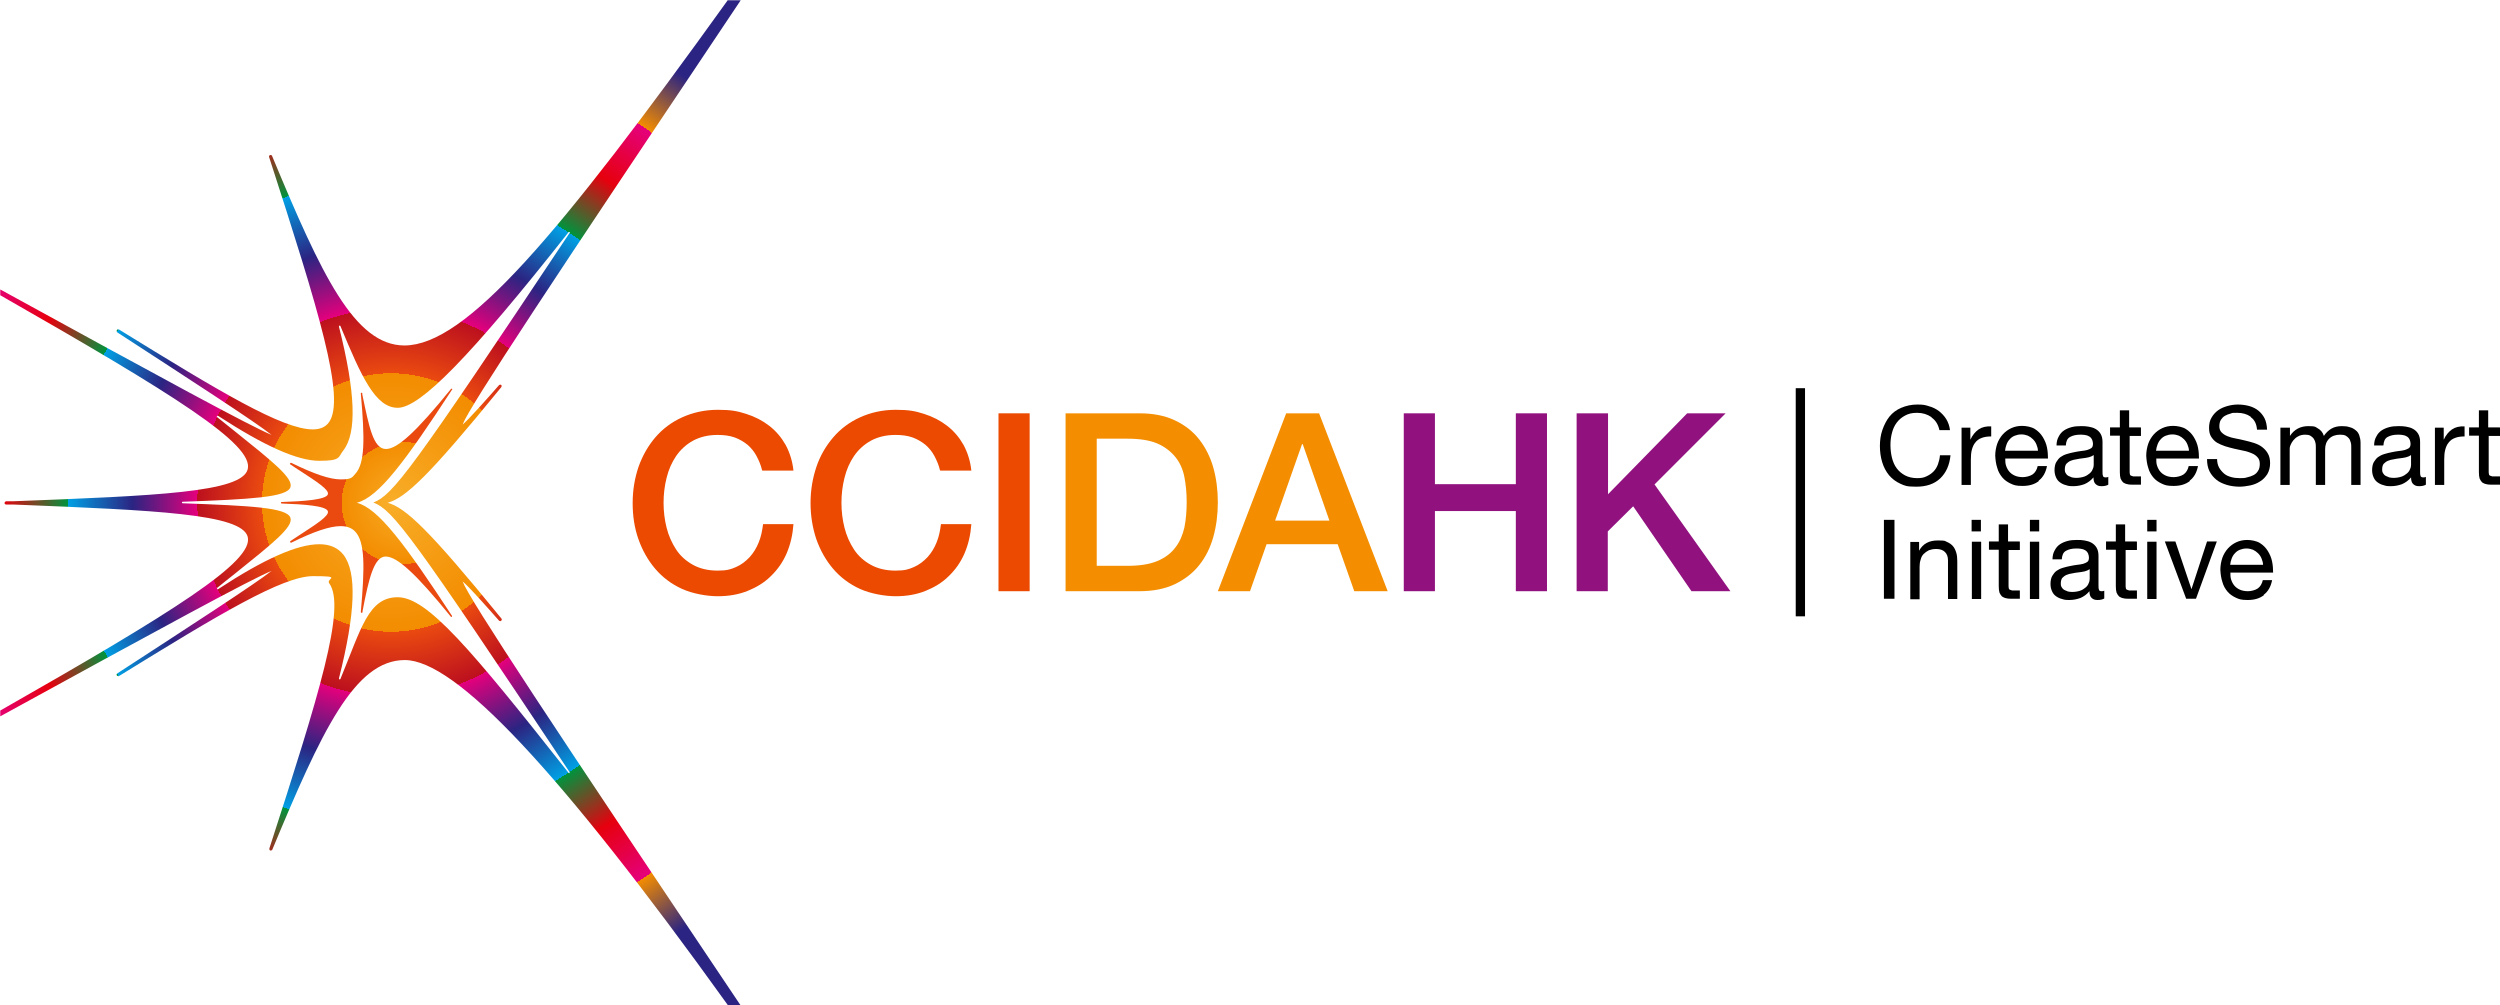 <?xml version="1.0" encoding="UTF-8"?>
<svg id="a" xmlns="http://www.w3.org/2000/svg" version="1.1" xmlns:xlink="http://www.w3.org/1999/xlink" viewBox="0 0 995 400">
  <defs>
    <style>
      .cls-1 {
        fill: #000;
      }

      .cls-1, .cls-2, .cls-3, .cls-4, .cls-5, .cls-6, .cls-7 {
        stroke-width: 0px;
      }

      .cls-2 {
        fill: #f48e00;
      }

      .cls-3 {
        fill: none;
      }

      .cls-4 {
        fill: url(#radial-gradient-2);
      }

      .cls-5 {
        fill: #eb4a00;
      }

      .cls-8 {
        clip-path: url(#clippath);
      }

      .cls-6 {
        fill: url(#radial-gradient);
      }

      .cls-7 {
        fill: #91117f;
      }
    </style>
    <clipPath id="clippath">
      <path class="cls-3" d="M289.7,0c-67.9,94.5-104.4,137.4-128.7,137.5-20,0-33.2-28.5-52.7-75.4,0-.2-.3-.4-.6-.4s-.1,0-.2,0c-.3.1-.5.5-.4.8,19.8,61.1,30.6,96.2,23.8,105.6-1.4,1.9-3.5,2.8-6.4,2.8-12.1,0-37.2-15.1-77.2-39.8,0,0-.2,0-.3,0-.2,0-.4,0-.5.3-.2.3,0,.7.2.9,28.3,18.4,55.2,35.8,61.4,40.8-8.1-3.3-43.1-22.3-108-57.9v2.3c69.2,39.5,100.9,59.3,98.5,69.2-2.2,9.3-36.5,10.6-93.3,12.8h-2.9c-.3.1-.6.4-.6.7s.3.6.6.6h2.9c56.8,2.3,91,3.7,93.3,12.9,2.4,9.8-29.3,29.7-98.5,69.1v2.3c64.9-35.6,99.9-54.6,108-57.9-6.1,4.9-33.1,22.4-61.4,40.8-.3.2-.4.6-.2.8.1.2.3.3.5.3s.2,0,.3,0c40-24.7,65.2-39.8,77.3-39.8s5.1.9,6.4,2.8c6.9,9.4-4,44.5-23.8,105.6,0,.3,0,.7.4.8,0,0,.1,0,.2,0,.2,0,.5-.1.6-.4,19.5-46.9,32.7-75.4,52.7-75.4s60.8,42.9,128.7,137.5h5c-74.5-111-107.9-161.5-110.7-168.8,2.5,2,9.9,10.4,14.5,15.6.1.1.3.2.5.2s.3,0,.4-.2c.3-.2.3-.6,0-.9-29-35.6-38.1-44-45.2-46,7.1-2,16.2-10.4,45.2-46,.2-.3.2-.6,0-.9-.1-.1-.3-.1-.4-.1s-.3,0-.5.2c-4.9,5.6-12.2,13.8-14.5,15.7,2.7-7.2,36.1-57.6,110.7-168.9h-5ZM148.6,200c7.8,3,15.1,12.6,78.1,107.3,0,.1,0,.3,0,.4,0,0-.1,0-.2,0,0,0-.2,0-.2-.1-39.2-49.7-56.3-69.9-68-69.9s-14.5,12.4-22.8,32.5c0,.1-.2.2-.3.2s0,0-.1,0c-.1,0-.2-.2-.2-.4,6.6-26.1,7.2-42.2,1.8-49.2-2.2-2.8-5.4-4.2-9.6-4.2-8.7,0-21.9,5.8-40.3,17.9,0,0-.1,0-.2,0,0,0-.2,0-.2-.1,0-.1,0-.3,0-.4,2.5-2,4.8-3.9,7-5.6,15.1-12.1,23.4-18.7,22.2-22.3-1.3-4.1-15.7-4.8-42.9-5.8-.2,0-.3-.1-.3-.3s.1-.3.3-.3c27.3-1,41.6-1.8,42.9-5.8,1.2-3.6-7.1-10.2-22.2-22.3-2.2-1.8-4.5-3.6-7-5.6-.1,0-.2-.3,0-.4,0,0,.2-.1.2-.1s.1,0,.2,0c18.4,12,31.6,17.9,40.3,17.9s7.4-1.4,9.6-4.2c5.4-7,4.8-23.1-1.8-49.2,0-.2,0-.3.2-.4,0,0,0,0,.1,0,.1,0,.2,0,.3.2,8.4,20.2,13.9,32.5,22.8,32.5s28.8-20.2,68-69.9c0,0,.1-.1.2-.1s.1,0,.2,0c.1.1.2.3,0,.4-63,94.7-70.3,104.3-78.1,107.3h0Z"/>
    </clipPath>
    <radialGradient id="radial-gradient" cx="155.7" cy="202" fx="155.7" fy="202" r="257.2" gradientTransform="translate(0 402) scale(1 -1)" gradientUnits="userSpaceOnUse">
      <stop offset="0" stop-color="#f9ea00"/>
      <stop offset="0" stop-color="#f8ad28"/>
      <stop offset=".2" stop-color="#f38c00"/>
      <stop offset=".2" stop-color="#ea4a10"/>
      <stop offset=".3" stop-color="#bc101e"/>
      <stop offset=".3" stop-color="#e5007c"/>
      <stop offset=".4" stop-color="#2b2482"/>
      <stop offset=".5" stop-color="#00a0e4"/>
      <stop offset=".5" stop-color="#00933d"/>
      <stop offset=".6" stop-color="#e6000e"/>
      <stop offset=".7" stop-color="#e5007c"/>
      <stop offset=".7" stop-color="#f38c00"/>
      <stop offset=".8" stop-color="#2b2482"/>
    </radialGradient>
    <radialGradient id="radial-gradient-2" cx="160.3" cy="201.8" fx="160.3" fy="201.8" r="121.6" gradientTransform="translate(0 402) scale(1 -1)" gradientUnits="userSpaceOnUse">
      <stop offset="0" stop-color="#f9ea00"/>
      <stop offset="0" stop-color="#f8ad28"/>
      <stop offset=".2" stop-color="#f38c00"/>
      <stop offset=".2" stop-color="#ea4a10"/>
    </radialGradient>
  </defs>
  <g>
    <g>
      <path class="cls-5" d="M303.3,187.1c-.5-2.1-1.3-3.9-2.2-5.6-.9-1.7-2.1-3.2-3.6-4.5-1.5-1.2-3.2-2.2-5.1-2.9-2-.7-4.2-1-6.8-1-3.8,0-7,.8-9.8,2.3-2.7,1.5-5,3.6-6.7,6.1s-3,5.4-3.8,8.7c-.8,3.2-1.2,6.5-1.2,9.9s.4,6.7,1.2,9.9,2.1,6.1,3.8,8.7,4,4.6,6.7,6.1,6,2.3,9.8,2.3,5.2-.5,7.3-1.4,3.9-2.3,5.5-4c1.5-1.7,2.7-3.6,3.6-5.9.9-2.2,1.4-4.7,1.7-7.2h12.1c-.3,4.2-1.2,8.1-2.7,11.6-1.5,3.5-3.6,6.5-6.3,9.1-2.6,2.6-5.8,4.5-9.3,5.9s-7.5,2.1-11.8,2.1-10-1-14.2-2.9c-4.2-1.9-7.8-4.6-10.7-8s-5.1-7.3-6.7-11.8c-1.6-4.5-2.3-9.3-2.3-14.4s.8-9.8,2.3-14.3c1.6-4.5,3.8-8.4,6.7-11.8,2.9-3.4,6.5-6.1,10.7-8s8.9-3,14.2-3,7.7.5,11.2,1.6c3.5,1.1,6.6,2.7,9.3,4.8s4.8,4.6,6.5,7.6c1.6,3,2.7,6.4,3.1,10.2h-12.4Z"/>
      <path class="cls-5" d="M374.1,187.1c-.5-2.1-1.3-3.9-2.2-5.6-.9-1.7-2.1-3.2-3.6-4.5-1.5-1.2-3.2-2.2-5.1-2.9-2-.7-4.2-1-6.8-1-3.8,0-7,.8-9.8,2.3-2.7,1.5-5,3.6-6.7,6.1s-3,5.4-3.8,8.7c-.8,3.2-1.2,6.5-1.2,9.9s.4,6.7,1.2,9.9,2.1,6.1,3.8,8.7,4,4.6,6.7,6.1,6,2.3,9.8,2.3,5.2-.5,7.3-1.4,3.9-2.3,5.5-4c1.5-1.7,2.7-3.6,3.6-5.9.9-2.2,1.4-4.7,1.7-7.2h12.1c-.3,4.2-1.2,8.1-2.7,11.6-1.5,3.5-3.6,6.5-6.3,9.1-2.6,2.6-5.8,4.5-9.3,5.9s-7.5,2.1-11.8,2.1-10-1-14.2-2.9c-4.2-1.9-7.8-4.6-10.7-8s-5.1-7.3-6.7-11.8c-1.5-4.5-2.3-9.3-2.3-14.4s.8-9.8,2.3-14.3c1.5-4.5,3.8-8.4,6.7-11.8,2.9-3.4,6.5-6.1,10.7-8s8.9-3,14.2-3,7.7.5,11.2,1.6c3.5,1.1,6.6,2.7,9.3,4.8s4.8,4.6,6.5,7.6c1.6,3,2.7,6.4,3.1,10.2h-12.4Z"/>
      <path class="cls-5" d="M397.4,164.5h12.4v70.8h-12.4v-70.8Z"/>
      <path class="cls-2" d="M424.1,164.5h29.4c5.4,0,10.1.9,14.1,2.8s7.2,4.4,9.7,7.6c2.5,3.2,4.4,7,5.6,11.2,1.2,4.3,1.8,8.9,1.8,13.8s-.6,9.5-1.8,13.8c-1.2,4.3-3.1,8.1-5.6,11.2-2.5,3.2-5.8,5.7-9.7,7.6-4,1.9-8.7,2.8-14.1,2.8h-29.4v-70.8h0ZM436.5,225.2h12.2c4.8,0,8.8-.6,11.9-1.9s5.5-3.1,7.2-5.4c1.8-2.3,2.9-5,3.6-8,.6-3.1.9-6.4.9-10s-.3-6.9-.9-10-1.8-5.8-3.6-8-4.2-4.1-7.2-5.4c-3.1-1.3-7-1.9-11.9-1.9h-12.2v50.6h0Z"/>
      <path class="cls-2" d="M511.8,164.5h13.2l27.3,70.8h-13.3l-6.6-18.7h-28.3l-6.6,18.7h-12.8l27.2-70.8h0ZM507.5,207.2h21.6l-10.6-30.4h-.3l-10.7,30.4h0Z"/>
      <path class="cls-7" d="M558.7,164.5h12.4v28.2h32.2v-28.2h12.4v70.8h-12.4v-31.9h-32.2v31.9h-12.4v-70.8h0Z"/>
      <path class="cls-7" d="M627.6,164.5h12.4v32.2l31.5-32.2h15.3l-28.3,28.3,30.2,42.5h-15.5l-23.2-33.8-10.1,10v23.8h-12.4v-70.8h0Z"/>
    </g>
    <g>
      <g class="cls-8">
        <rect class="cls-6" x="-50" y="-100" width="411.3" height="600"/>
      </g>
      <path class="cls-4" d="M179.6,245.5c0,0-.2,0-.2-.1-13.8-17-21.3-23.9-25.9-23.9s-6.7,8.6-9.2,21.7v.5c-.1.1-.3.2-.4.2h0c-.2,0-.3-.2-.3-.3,1.6-17.9,1.7-27.8-2.2-32-1.4-1.5-3.3-2.2-5.8-2.2-4.3,0-10.6,2.1-19.7,6.6,0,0,0,0-.1,0-.1,0-.2,0-.3-.2,0-.1,0-.3,0-.4,1.4-.9,2.8-1.8,4.1-2.7,6.6-4.3,11.4-7.4,10.9-9.2-.6-2.2-9.7-2.8-18.4-3.1-.2,0-.3-.1-.3-.3s.1-.3.3-.3c8.8-.3,17.8-.9,18.4-3.1.5-1.8-4.3-4.9-10.9-9.2-1.3-.8-2.6-1.7-4.1-2.7-.1,0-.2-.3,0-.4,0-.1.2-.2.3-.2s0,0,.1,0c9.2,4.5,15.4,6.6,19.7,6.6s4.5-.7,5.8-2.2c3.9-4.2,3.8-14.1,2.2-32,0-.2.1-.3.3-.3h0c.1,0,.3.1.3.2v.5c2.7,13,4.4,21.7,9.4,21.7h0c4.6,0,12.1-6.9,25.9-23.9,0,0,.1-.1.2-.1s.1,0,.2,0c.1.1.2.3,0,.4-18.7,28.6-29.2,42.8-37.9,45,8.6,2.2,19.1,16.4,37.9,45,0,.1,0,.3,0,.4,0,0-.1,0-.2,0h0Z"/>
    </g>
  </g>
  <g>
    <g>
      <path class="cls-1" d="M768.7,166c-1.6-1.1-3.5-1.7-5.7-1.7s-3.5.4-4.8,1.1c-1.3.7-2.4,1.6-3.3,2.8-.9,1.2-1.5,2.5-1.9,4.1-.4,1.5-.6,3.1-.6,4.8s.2,3.5.6,5.1,1,3,1.9,4.2c.9,1.2,2,2.1,3.3,2.8,1.3.7,3,1.1,4.8,1.1s2.6-.2,3.7-.7,2-1.1,2.8-1.9,1.4-1.8,1.8-2.9c.4-1.1.7-2.3.8-3.6h4.2c-.4,4-1.8,7-4.1,9.2-2.3,2.2-5.5,3.3-9.5,3.3s-4.6-.4-6.4-1.2c-1.8-.8-3.3-2-4.5-3.4-1.2-1.5-2.1-3.2-2.7-5.2-.6-2-.9-4.1-.9-6.4s.3-4.4,1-6.4c.7-2,1.6-3.8,2.8-5.3s2.8-2.7,4.7-3.5,4-1.3,6.4-1.3,3.2.2,4.7.7c1.5.4,2.8,1.1,3.9,1.9,1.1.9,2.1,1.9,2.9,3.2s1.3,2.8,1.5,4.4h-4.2c-.5-2.2-1.5-3.9-3.1-5h0Z"/>
      <path class="cls-1" d="M784.2,170.2v4.8h0c.9-1.9,2-3.2,3.3-4.1,1.3-.9,3-1.3,5-1.2v4c-1.5,0-2.8.2-3.8.6-1.1.4-1.9,1-2.5,1.8-.7.8-1.1,1.8-1.4,2.9s-.4,2.4-.4,3.9v10.1h-3.7v-22.8h3.5,0Z"/>
      <path class="cls-1" d="M811.4,191.5c-1.7,1.3-3.8,1.9-6.4,1.9s-3.4-.3-4.7-.9c-1.3-.6-2.5-1.4-3.4-2.5-.9-1.1-1.6-2.3-2-3.8-.5-1.5-.7-3.1-.8-4.8,0-1.7.3-3.3.8-4.8.5-1.4,1.3-2.7,2.2-3.7,1-1.1,2.1-1.9,3.4-2.5,1.3-.6,2.7-.9,4.3-.9s3.7.4,5,1.2c1.3.8,2.4,1.9,3.2,3.2.8,1.3,1.4,2.7,1.7,4.2.3,1.5.4,3,.4,4.4h-17c0,1,0,1.9.3,2.8.3.9.7,1.7,1.3,2.4s1.3,1.2,2.2,1.6c.9.4,2,.6,3.2.6s2.9-.4,3.9-1.1c1-.7,1.7-1.9,2-3.3h3.7c-.5,2.6-1.6,4.5-3.3,5.8h0ZM810.5,176.9c-.3-.8-.8-1.5-1.4-2.1-.6-.6-1.2-1-2-1.4-.8-.3-1.6-.5-2.6-.5s-1.8.2-2.6.5c-.8.3-1.5.8-2,1.4-.6.6-1,1.3-1.3,2.1s-.5,1.6-.6,2.5h13.1c0-.9-.3-1.7-.6-2.5h0Z"/>
      <path class="cls-1" d="M839.1,192.9c-.7.4-1.5.6-2.7.6s-1.7-.3-2.3-.8-.9-1.4-.9-2.7c-1,1.2-2.2,2.1-3.6,2.7-1.4.5-2.8.8-4.4.8s-2-.1-2.9-.4c-.9-.2-1.7-.6-2.4-1.1-.7-.5-1.2-1.1-1.6-2s-.6-1.8-.6-2.9.2-2.4.7-3.2,1-1.5,1.7-2,1.5-.9,2.5-1.2c.9-.3,1.9-.5,2.8-.7,1-.2,2-.4,2.9-.5s1.7-.2,2.4-.4,1.3-.5,1.7-.8.6-.9.6-1.6-.2-1.5-.5-2-.7-.9-1.2-1.1c-.5-.3-1-.4-1.6-.5s-1.2-.1-1.8-.1c-1.6,0-2.9.3-4,.9-1.1.6-1.6,1.7-1.7,3.4h-3.7c0-1.4.3-2.6.9-3.6.5-1,1.2-1.8,2.1-2.4s1.9-1,3-1.3c1.1-.3,2.3-.4,3.6-.4s2,0,3.1.2,1.9.4,2.8.9,1.5,1.1,2,1.9.8,1.9.8,3.2v11.7c0,.9,0,1.5.2,1.9,0,.4.5.6,1,.6s.7,0,1.1-.2v2.9h0ZM833.1,181.2c-.5.4-1.1.6-1.8.8-.8.2-1.6.3-2.4.4s-1.7.2-2.5.4c-.8.1-1.6.3-2.3.6-.7.3-1.2.7-1.7,1.2-.4.5-.6,1.3-.6,2.2s.1,1.1.4,1.6.6.8,1,1,.9.4,1.4.6c.5.1,1.1.2,1.7.2,1.2,0,2.3-.2,3.2-.5s1.6-.8,2.2-1.3c.6-.5,1-1.1,1.2-1.7.3-.6.4-1.2.4-1.7v-3.8h0Z"/>
      <path class="cls-1" d="M852.1,170.2v3.3h-4.5v14.1c0,.4,0,.8.1,1.1,0,.3.2.5.4.6.2.1.5.2.9.3.4,0,.8,0,1.4,0h1.7v3.3h-2.9c-1,0-1.8,0-2.5-.2-.7-.1-1.2-.4-1.7-.7-.4-.4-.7-.9-1-1.5-.2-.6-.3-1.5-.3-2.6v-14.5h-3.9v-3.3h3.9v-6.8h3.7v6.8h4.5Z"/>
      <path class="cls-1" d="M871.5,191.5c-1.7,1.3-3.8,1.9-6.4,1.9s-3.4-.3-4.7-.9c-1.3-.6-2.5-1.4-3.4-2.5-.9-1.1-1.6-2.3-2-3.8-.5-1.5-.7-3.1-.8-4.8,0-1.7.3-3.3.8-4.8.5-1.4,1.3-2.7,2.2-3.7,1-1.1,2.1-1.9,3.4-2.5,1.3-.6,2.7-.9,4.3-.9s3.7.4,5,1.2c1.3.8,2.4,1.9,3.2,3.2.8,1.3,1.4,2.7,1.7,4.2.3,1.5.4,3,.4,4.4h-17c0,1,0,1.9.3,2.8.3.9.7,1.7,1.3,2.4s1.3,1.2,2.2,1.6c.9.4,2,.6,3.2.6s2.9-.4,3.9-1.1c1-.7,1.7-1.9,2-3.3h3.7c-.5,2.6-1.6,4.5-3.3,5.8h0ZM870.6,176.9c-.3-.8-.8-1.5-1.4-2.1-.6-.6-1.2-1-2-1.4-.8-.3-1.6-.5-2.6-.5s-1.8.2-2.6.5c-.8.3-1.5.8-2,1.4-.6.6-1,1.3-1.3,2.1s-.5,1.6-.6,2.5h13.1c0-.9-.3-1.7-.6-2.5h0Z"/>
      <path class="cls-1" d="M895.7,165.8c-1.4-1-3.2-1.5-5.3-1.5s-1.8,0-2.6.3c-.8.2-1.6.5-2.3.9-.7.4-1.2,1-1.6,1.6s-.6,1.6-.6,2.6.3,1.8.9,2.4,1.3,1.1,2.3,1.5c1,.4,2,.7,3.2.9,1.2.2,2.4.5,3.7.8,1.2.3,2.5.6,3.7,1,1.2.4,2.3.9,3.2,1.6s1.7,1.5,2.3,2.6c.6,1,.9,2.3.9,3.9s-.4,3.1-1.1,4.3c-.8,1.2-1.7,2.2-2.9,2.9-1.2.8-2.5,1.3-3.9,1.6-1.5.3-2.9.5-4.3.5s-3.4-.2-5-.7-3-1.1-4.1-2-2.1-2-2.8-3.4-1-3-1-4.9h4c0,1.3.3,2.5.8,3.4s1.2,1.7,2,2.4,1.8,1.1,2.9,1.4c1.1.3,2.3.4,3.4.4s1.9,0,2.8-.3c1-.2,1.8-.5,2.6-.9s1.4-1,1.8-1.7c.5-.7.7-1.7.7-2.8s-.3-2-.9-2.6c-.6-.7-1.3-1.2-2.3-1.6-1-.4-2-.8-3.2-1-1.2-.3-2.4-.5-3.7-.8-1.2-.3-2.5-.6-3.7-1s-2.3-.9-3.2-1.4c-1-.6-1.7-1.4-2.3-2.3s-.9-2.1-.9-3.6.3-3,1-4.1c.7-1.2,1.5-2.1,2.6-2.9s2.3-1.3,3.7-1.7c1.4-.4,2.8-.6,4.2-.6s3.1.2,4.5.6,2.6,1,3.6,1.8,1.9,1.9,2.5,3.1c.6,1.2.9,2.7,1,4.5h-4c-.2-2.3-1-3.9-2.4-4.9h0Z"/>
      <path class="cls-1" d="M911.4,170.2v3.3h0c1.7-2.6,4.2-3.9,7.3-3.9s2.7.3,3.8.9c1.1.6,2,1.6,2.4,3,.8-1.2,1.8-2.2,3-2.9,1.2-.7,2.6-1,4.1-1s2.2.1,3.1.4c.9.2,1.7.6,2.4,1.2.7.5,1.2,1.2,1.5,2.1s.5,1.8.5,3v16.7h-3.7v-14.9c0-.7,0-1.4-.2-2s-.3-1.1-.7-1.6c-.3-.4-.8-.8-1.3-1.1-.6-.3-1.3-.4-2.2-.4-1.8,0-3.3.5-4.4,1.6-1.1,1.1-1.6,2.5-1.6,4.2v14.2h-3.7v-14.9c0-.7,0-1.4-.2-2-.1-.6-.4-1.1-.7-1.6-.3-.4-.8-.8-1.3-1.1s-1.2-.4-2.1-.4-2,.2-2.8.7c-.8.4-1.4,1-1.9,1.6-.5.6-.8,1.2-1.1,1.9s-.3,1.2-.3,1.6v14.2h-3.7v-22.8h3.5Z"/>
      <path class="cls-1" d="M965.5,192.9c-.7.4-1.5.6-2.7.6s-1.7-.3-2.3-.8-.9-1.4-.9-2.7c-1,1.2-2.2,2.1-3.6,2.7-1.4.5-2.8.8-4.4.8s-2-.1-2.9-.4c-.9-.2-1.7-.6-2.4-1.1-.7-.5-1.2-1.1-1.6-2s-.6-1.8-.6-2.9.2-2.4.7-3.2,1-1.5,1.7-2,1.5-.9,2.5-1.2c.9-.3,1.9-.5,2.8-.7,1-.2,2-.4,2.9-.5s1.7-.2,2.4-.4,1.3-.5,1.7-.8.6-.9.6-1.6-.2-1.5-.5-2-.7-.9-1.2-1.1c-.5-.3-1-.4-1.6-.5s-1.2-.1-1.8-.1c-1.6,0-2.9.3-4,.9-1.1.6-1.6,1.7-1.7,3.4h-3.7c0-1.4.3-2.6.9-3.6.5-1,1.2-1.8,2.1-2.4s1.9-1,3-1.3c1.1-.3,2.3-.4,3.6-.4s2,0,3.1.2,1.9.4,2.8.9,1.5,1.1,2,1.9.8,1.9.8,3.2v11.7c0,.9,0,1.5.2,1.9,0,.4.5.6,1,.6s.7,0,1.1-.2v2.9h0ZM959.4,181.2c-.5.4-1.1.6-1.8.8-.8.2-1.6.3-2.4.4s-1.7.2-2.5.4c-.8.1-1.6.3-2.3.6-.7.3-1.2.7-1.7,1.2-.4.5-.6,1.3-.6,2.2s.1,1.1.4,1.6.6.8,1,1,.9.4,1.4.6c.5.1,1.1.2,1.7.2,1.2,0,2.3-.2,3.2-.5s1.6-.8,2.2-1.3c.6-.5,1-1.1,1.2-1.7.3-.6.4-1.2.4-1.7v-3.8h0Z"/>
      <path class="cls-1" d="M972.6,170.2v4.8h0c.9-1.9,2-3.2,3.3-4.1,1.3-.9,3-1.3,5-1.2v4c-1.5,0-2.8.2-3.8.6-1.1.4-1.9,1-2.5,1.8-.7.8-1.1,1.8-1.4,2.9s-.4,2.4-.4,3.9v10.1h-3.7v-22.8h3.5,0Z"/>
      <path class="cls-1" d="M995,170.2v3.3h-4.5v14.1c0,.4,0,.8.1,1.1,0,.3.2.5.4.6.2.1.5.2.9.3.4,0,.8,0,1.4,0h1.7v3.3h-2.9c-1,0-1.8,0-2.5-.2-.7-.1-1.2-.4-1.7-.7-.4-.4-.7-.9-1-1.5-.2-.6-.3-1.5-.3-2.6v-14.5h-3.9v-3.3h3.9v-6.8h3.7v6.8h4.5Z"/>
      <path class="cls-1" d="M754,206.9v31.4h-4.2v-31.4h4.2Z"/>
      <path class="cls-1" d="M763.8,215.6v3.6h0c1.5-2.8,4-4.1,7.4-4.1s2.7.2,3.7.6c1,.4,1.8,1,2.4,1.7.6.7,1,1.6,1.3,2.6s.4,2.1.4,3.4v15h-3.7v-15.4c0-1.4-.4-2.5-1.2-3.3-.8-.8-2-1.2-3.4-1.2s-2.1.2-3,.5c-.8.4-1.5.9-2.1,1.5s-1,1.4-1.2,2.3c-.3.9-.4,1.8-.4,2.8v12.9h-3.7v-22.8h3.5,0Z"/>
      <path class="cls-1" d="M784.7,211.5v-4.6h3.7v4.6h-3.7ZM788.5,215.6v22.8h-3.7v-22.8h3.7Z"/>
      <path class="cls-1" d="M803.9,215.6v3.3h-4.5v14.1c0,.4,0,.8.1,1.1,0,.3.2.5.4.6.2.1.5.2.9.3.4,0,.8,0,1.4,0h1.7v3.3h-2.9c-1,0-1.8,0-2.5-.2-.7-.1-1.2-.4-1.7-.7-.4-.4-.7-.9-1-1.5-.2-.6-.3-1.5-.3-2.6v-14.5h-3.9v-3.3h3.9v-6.8h3.7v6.8h4.5Z"/>
      <path class="cls-1" d="M807.9,211.5v-4.6h3.7v4.6h-3.7ZM811.6,215.6v22.8h-3.7v-22.8h3.7Z"/>
      <path class="cls-1" d="M837.5,238.2c-.7.4-1.5.6-2.7.6s-1.7-.3-2.3-.8-.9-1.4-.9-2.7c-1,1.2-2.2,2.1-3.6,2.7-1.4.5-2.8.8-4.4.8s-2-.1-2.9-.4c-.9-.2-1.7-.6-2.4-1.1-.7-.5-1.2-1.1-1.6-2s-.6-1.8-.6-2.9.2-2.4.7-3.2,1-1.5,1.7-2,1.5-.9,2.5-1.2c.9-.3,1.9-.5,2.8-.7,1-.2,2-.4,2.9-.5s1.7-.2,2.4-.4,1.3-.5,1.7-.8.6-.9.6-1.6-.2-1.5-.5-2-.7-.9-1.2-1.1c-.5-.3-1-.4-1.6-.5s-1.2-.1-1.8-.1c-1.6,0-2.9.3-4,.9-1.1.6-1.6,1.7-1.7,3.4h-3.7c0-1.4.3-2.6.9-3.6.5-1,1.2-1.8,2.1-2.4s1.9-1,3-1.3c1.1-.3,2.3-.4,3.6-.4s2,0,3.1.2,1.9.4,2.8.9,1.5,1.1,2,1.9.8,1.9.8,3.2v11.7c0,.9,0,1.5.2,1.9,0,.4.5.6,1,.6s.7,0,1.1-.2v2.9h0ZM831.5,226.6c-.5.4-1.1.6-1.8.8-.8.2-1.6.3-2.4.4s-1.7.2-2.5.4c-.8.1-1.6.3-2.3.6-.7.3-1.2.7-1.7,1.2-.4.5-.6,1.3-.6,2.2s.1,1.1.4,1.6.6.8,1,1,.9.4,1.4.6c.5.1,1.1.2,1.7.2,1.2,0,2.3-.2,3.2-.5s1.6-.8,2.2-1.3c.6-.5,1-1.1,1.2-1.7.3-.6.4-1.2.4-1.7v-3.8h0Z"/>
      <path class="cls-1" d="M850.5,215.6v3.3h-4.5v14.1c0,.4,0,.8.1,1.1,0,.3.2.5.4.6.2.1.5.2.9.3.4,0,.8,0,1.4,0h1.7v3.3h-2.9c-1,0-1.8,0-2.5-.2-.7-.1-1.2-.4-1.7-.7-.4-.4-.7-.9-1-1.5-.2-.6-.3-1.5-.3-2.6v-14.5h-3.9v-3.3h3.9v-6.8h3.7v6.8h4.5Z"/>
      <path class="cls-1" d="M854.6,211.5v-4.6h3.7v4.6h-3.7ZM858.3,215.6v22.8h-3.7v-22.8h3.7Z"/>
      <path class="cls-1" d="M870.1,238.3l-8.5-22.8h4.2l6.4,19h0l6.2-19h3.9l-8.3,22.8h-4Z"/>
      <path class="cls-1" d="M901,236.9c-1.7,1.3-3.8,1.9-6.4,1.9s-3.4-.3-4.7-.9c-1.3-.6-2.5-1.4-3.4-2.5-.9-1.1-1.6-2.3-2-3.8-.5-1.5-.7-3.1-.8-4.8,0-1.7.3-3.3.8-4.8.5-1.4,1.3-2.7,2.2-3.7,1-1.1,2.1-1.9,3.4-2.5,1.3-.6,2.7-.9,4.3-.9s3.7.4,5,1.2c1.3.8,2.4,1.9,3.2,3.2.8,1.3,1.4,2.7,1.7,4.2.3,1.5.4,3,.4,4.4h-17c0,1,0,1.9.3,2.8.3.9.7,1.7,1.3,2.4s1.3,1.2,2.2,1.6c.9.4,2,.6,3.2.6s2.9-.4,3.9-1.1c1-.7,1.7-1.9,2-3.3h3.7c-.5,2.6-1.6,4.5-3.3,5.8h0ZM900.1,222.3c-.3-.8-.8-1.5-1.4-2.1-.6-.6-1.2-1-2-1.4-.8-.3-1.6-.5-2.6-.5s-1.8.2-2.6.5c-.8.3-1.5.8-2,1.4-.6.6-1,1.3-1.3,2.1s-.5,1.6-.6,2.5h13.1c0-.9-.3-1.7-.6-2.5h0Z"/>
    </g>
    <rect class="cls-1" x="714.7" y="154.5" width="3.7" height="90.8"/>
  </g>
</svg>